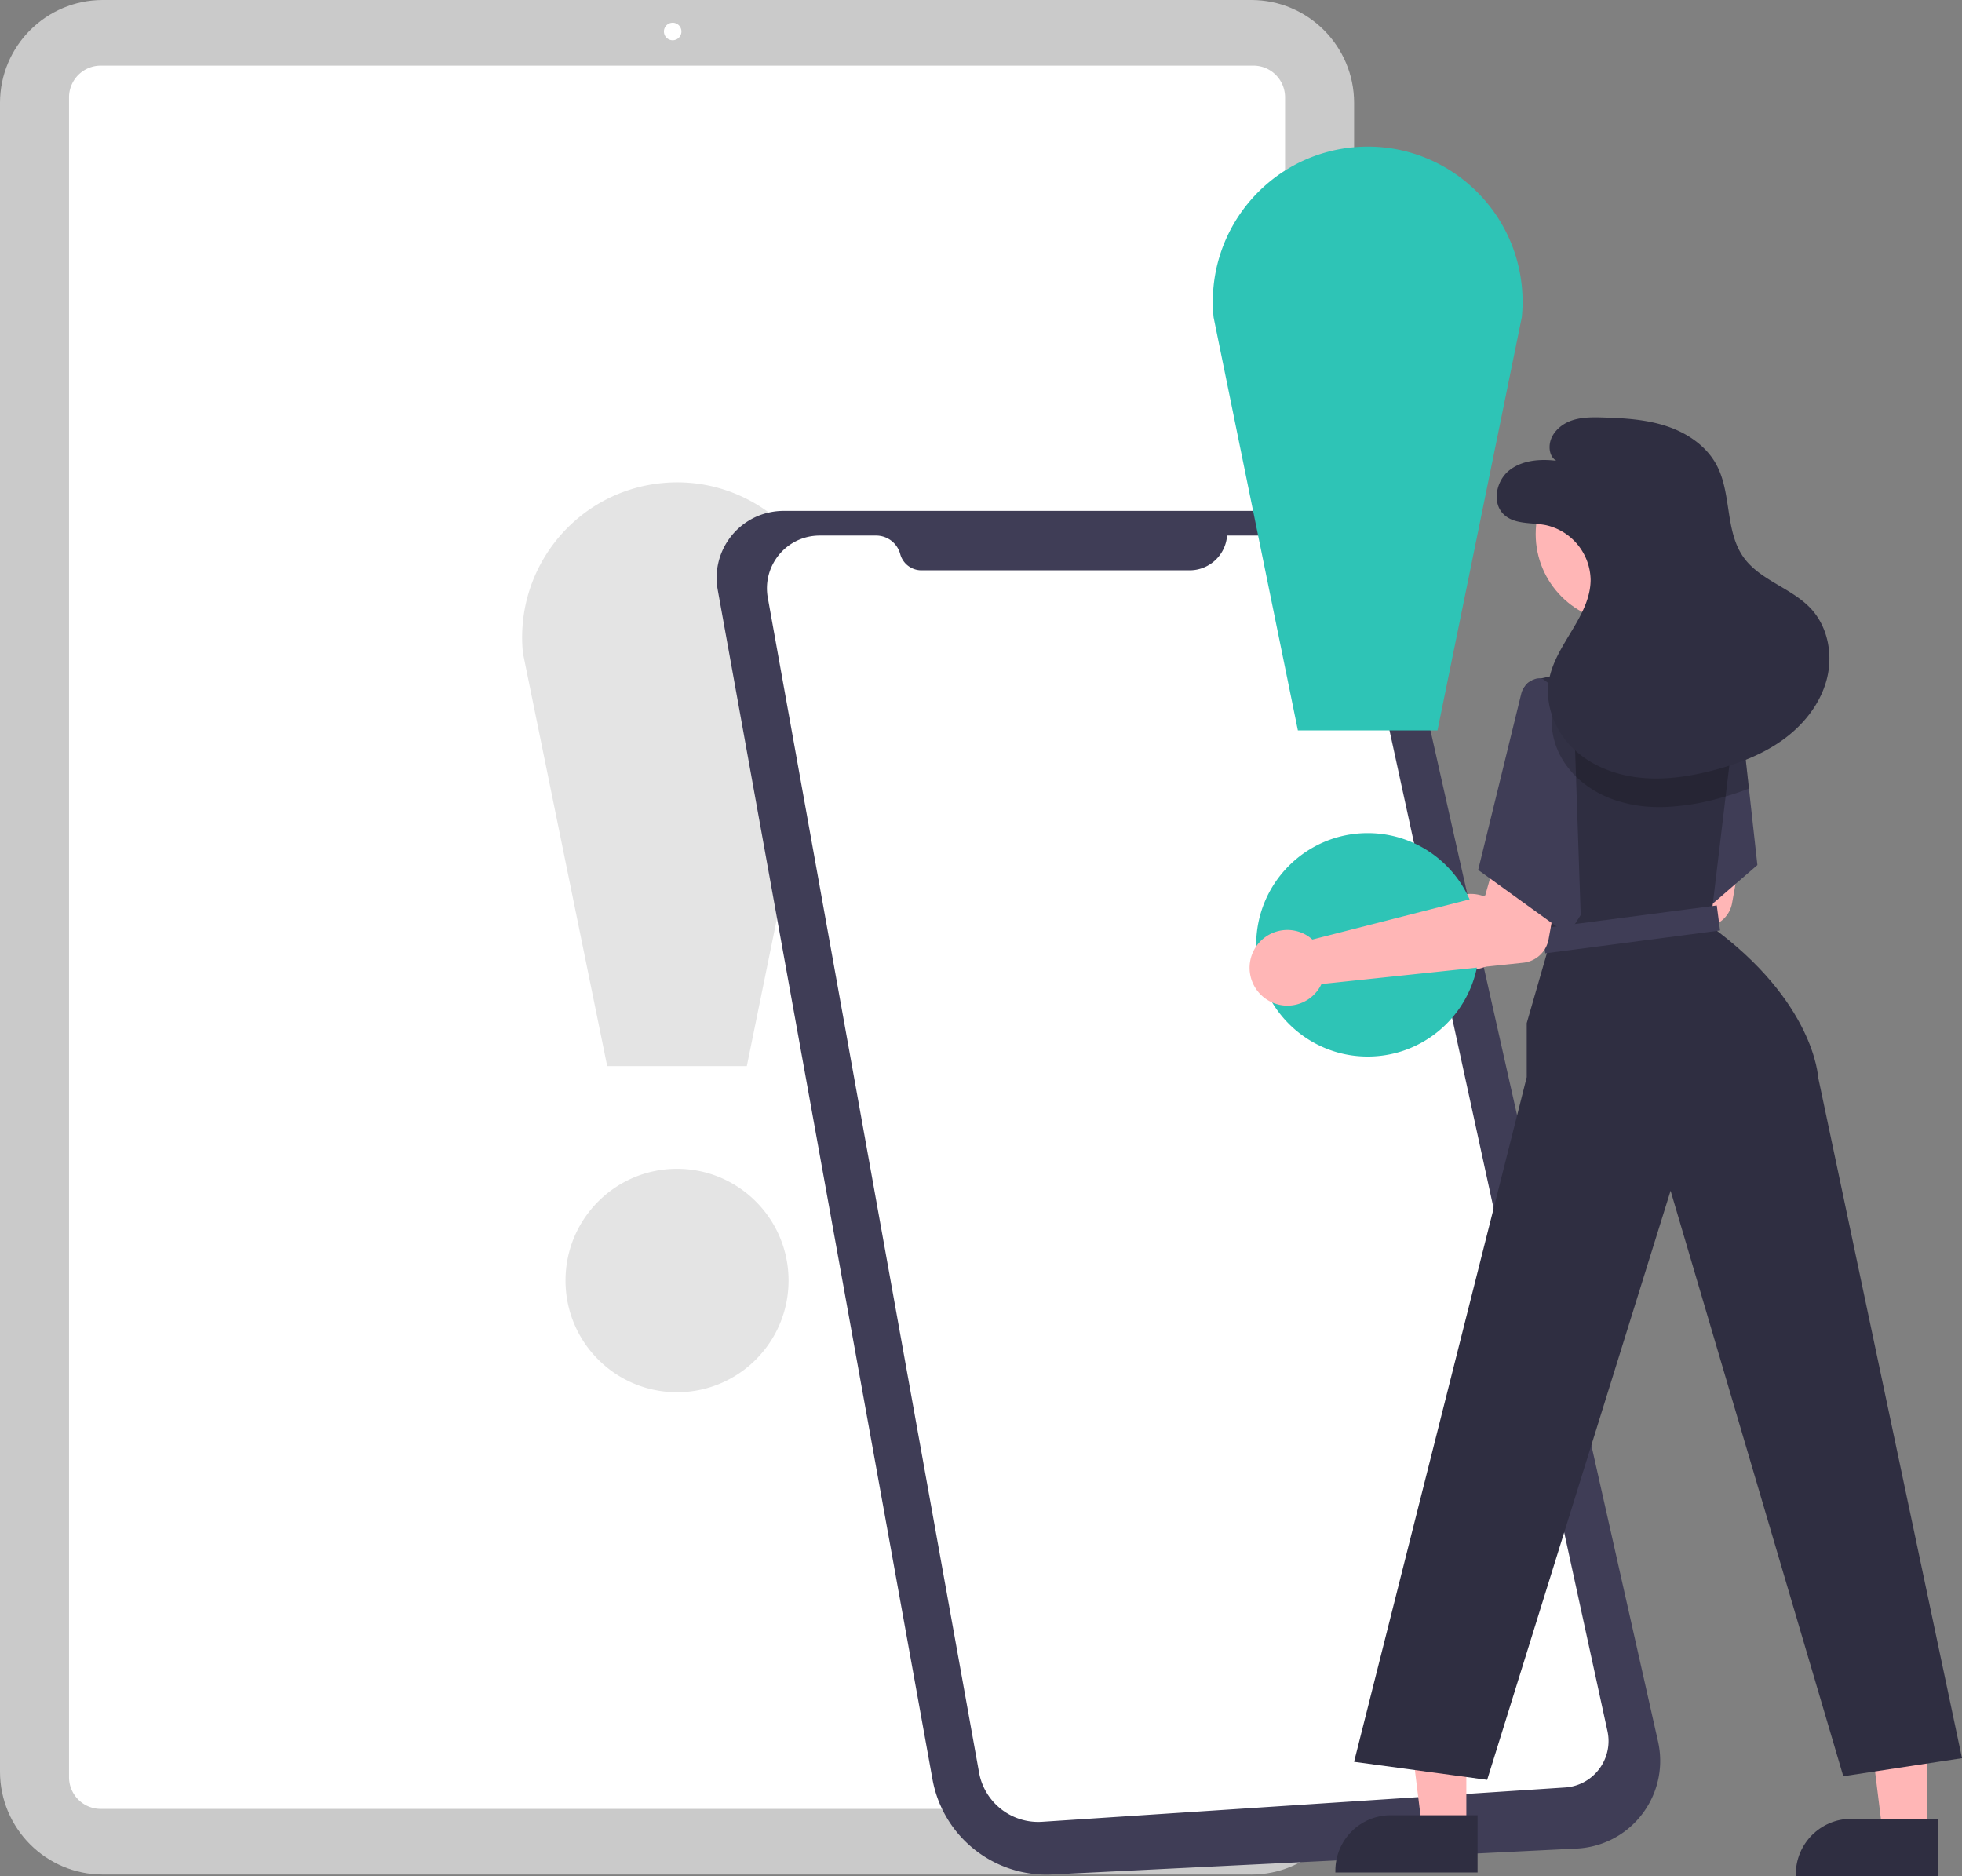 <?xml version="1.0" encoding="UTF-8"?> <svg xmlns="http://www.w3.org/2000/svg" width="273" height="261" fill="none"><rect width="100%" height="100%" fill="#808080" stroke="none"/><g clip-path="url(#a)"><path d="M174.125 260.784H14.29C6.402 260.774.01 254.372 0 246.472V14.312C.01 6.413 6.402.01 14.29 0h159.835c7.888.01 14.28 6.412 14.29 14.313v232.164c-.01 7.901-6.402 14.302-14.29 14.312v-.005z" fill="#CACACA"></path><path d="M174.405 251.655H14.01a4.411 4.411 0 0 1-4.405-4.411V13.541a4.411 4.411 0 0 1 4.405-4.412h160.395c2.433 0 4.4 1.975 4.405 4.412v233.703a4.411 4.411 0 0 1-4.405 4.411zM93.6 5.6a1.217 1.217 0 1 0-.002-2.435A1.217 1.217 0 0 0 93.6 5.6z" fill="#fff"></path><path d="M94.205 193.687c8.569 0 15.516-6.958 15.516-15.541s-6.947-15.541-15.516-15.541c-8.57 0-15.516 6.958-15.516 15.541s6.946 15.541 15.516 15.541zM103.92 148.317H84.49L72.762 90.85c-1.191-11.861 7.443-22.444 19.286-23.637 11.842-1.194 22.408 7.454 23.6 19.316a21.272 21.272 0 0 1 0 4.296l-11.733 57.492h.005z" fill="#E4E4E4"></path><path d="M109.086 71.073h71.01c7.058 0 13.174 4.898 14.726 11.796l35.883 159.406c1.481 6.583-2.648 13.125-9.22 14.609-.686.155-1.381.251-2.082.286l-73.003 3.604c-8.088.401-15.211-5.274-16.652-13.25l-20.352-112.703-3.849-21.316-5.681-31.458c-.916-5.058 2.442-9.901 7.493-10.819a9.11 9.11 0 0 1 1.732-.15l-.005-.005z" fill="#3F3D56"></path><path d="M170.746 74.507h8.289c4.906 0 9.145 3.424 10.191 8.222l34.442 158.103c.761 3.494-1.452 6.943-4.936 7.705a6.18 6.18 0 0 1-.956.135l-72.767 4.778a8.367 8.367 0 0 1-8.784-6.883L106.834 83.15c-.716-3.99 1.932-7.81 5.916-8.528a7.56 7.56 0 0 1 1.301-.115h7.864a3.466 3.466 0 0 1 3.343 2.567 3.06 3.06 0 0 0 2.948 2.266h37.33a5.226 5.226 0 0 0 5.205-4.828l.005-.005z" fill="#fff"></path><path d="M207.476 125.186c.23.15.45.321.66.506l24.056-6.141 1.642-5.81 9.079 1.333-1.907 10.573a4.003 4.003 0 0 1-3.519 3.274l-28.084 2.963a5.25 5.25 0 0 1-7.003 2.496 5.265 5.265 0 0 1-2.492-7.013 5.25 5.25 0 0 1 7.573-2.181h-.005z" fill="#FFB6B6"></path><path d="M190.307 146.984c8.57 0 15.516-6.958 15.516-15.542 0-8.583-6.946-15.541-15.516-15.541s-15.516 6.958-15.516 15.541c0 8.584 6.946 15.542 15.516 15.542zM200.022 101.614h-19.43l-11.728-57.467c-1.191-11.862 7.443-22.445 19.286-23.638 11.842-1.193 22.409 7.455 23.6 19.316a21.27 21.27 0 0 1 0 4.297l-11.733 57.492h.005z" fill="#2EC4B6"></path><path d="m244.53 120.348-6.197 5.354-8.669 7.485-3.829-19.622-.401-2.04-.315-1.619 8.784-15.326 7.323.421.501.03.01.11.115 1.028 1.502 13.526.035.326 1.141 10.327z" fill="#3F3D56"></path><path d="M204.032 254.543h-6.137l-2.923-23.708h9.06v23.708z" fill="#FFB6B6"></path><path d="M205.594 260.499h-19.786v-.251c0-4.261 3.448-7.715 7.703-7.715h12.083v7.966z" fill="#2F2E41"></path><path d="M268.1 255.044h-6.137l-2.923-23.707h9.06v23.707z" fill="#FFB6B6"></path><path d="M269.662 261h-19.787v-.251c0-4.261 3.449-7.715 7.704-7.715h12.083V261zM273 244.602l-16.518 2.506-24.03-81.455-25.522 81.957-18.52-2.507 24.026-95.252v-7.52l3.253-11.28-.34-3.053-2.368-21.351-1.026-9.26-.065-.596c-.115-1.038.576-2 1.597-2.216l7.708-1.624h12.598l7.433 2.05.511.14.23.066-.115.962-1.742 14.629-.095.802-1.682 14.102-.37 3.093c14.515 10.528 15.016 21.056 15.016 21.056L273 244.602z" fill="#2F2E41"></path><path d="M225.975 86.609c6.789 0 12.293-5.512 12.293-12.313 0-6.8-5.504-12.312-12.293-12.312s-12.293 5.512-12.293 12.312 5.504 12.313 12.293 12.313z" fill="#FFB6B6"></path><path d="m238.88 125.965-24.319 3.186.454 3.479 24.319-3.185-.454-3.48z" fill="#3F3D56"></path><path d="M181.948 130.199c.23.151.451.321.661.507l24.055-6.142 1.642-5.81 9.08 1.333-1.907 10.573a4.002 4.002 0 0 1-3.519 3.274l-28.085 2.963a5.25 5.25 0 0 1-7.002 2.496 5.266 5.266 0 0 1-2.493-7.013 5.252 5.252 0 0 1 7.573-2.181h-.005z" fill="#FFB6B6"></path><path d="m218.943 97.713-4.255-3.258c-1.151-.436-2.728.807-3.003 2.005l-6.006 24.565 12.513 9.024 1.752-2.757-1.001-29.579z" fill="#3F3D56"></path><path opacity=".2" d="M243.353 109.695a33.445 33.445 0 0 1-3.243 1.103c-.35.105-.711.205-1.066.301a32.937 32.937 0 0 1-7.178 1.163 22.596 22.596 0 0 1-3.133-.085 17.69 17.69 0 0 1-3.299-.652l-.11-.03a14.485 14.485 0 0 1-5.981-3.404c-.38-.371-.731-.762-1.056-1.178a10.651 10.651 0 0 1-2.283-8.287c.04-.266.101-.527.171-.787.19-.707.44-1.394.745-2.056.136-.31.286-.617.446-.917l5.656-1.915h10.771l7.433 2.05.501.03.01.11.23.066-.115.962 1.501 13.526z" fill="#000"></path><path d="M216.555 64.1c-2.297-.281-4.82-.08-6.612 1.388-1.792 1.469-2.372 4.527-.676 6.106 1.502 1.399 3.85 1.068 5.862 1.47a7.943 7.943 0 0 1 6.196 7.6c-.03 5.098-4.915 8.963-5.796 13.986-.601 3.43.846 7.039 3.339 9.46 2.492 2.422 5.926 3.73 9.385 4.086 3.458.356 6.952-.185 10.316-1.078 3.373-.892 6.697-2.161 9.525-4.206 2.828-2.045 5.15-4.928 6.061-8.302.911-3.374.255-7.244-2.087-9.836-2.683-2.968-7.143-3.986-9.465-7.25-2.603-3.654-1.637-8.858-3.744-12.818-1.407-2.647-4.064-4.447-6.902-5.4-2.838-.952-5.867-1.137-8.855-1.227-1.572-.05-3.193-.066-4.655.51-1.461.577-2.753 1.88-2.828 3.455-.075 1.574.931 2.055.931 2.055h.005z" fill="#2F2E41"></path></g><defs><clipPath id="a"><path fill="#fff" d="M0 0h273v261H0z"></path></clipPath></defs></svg> 